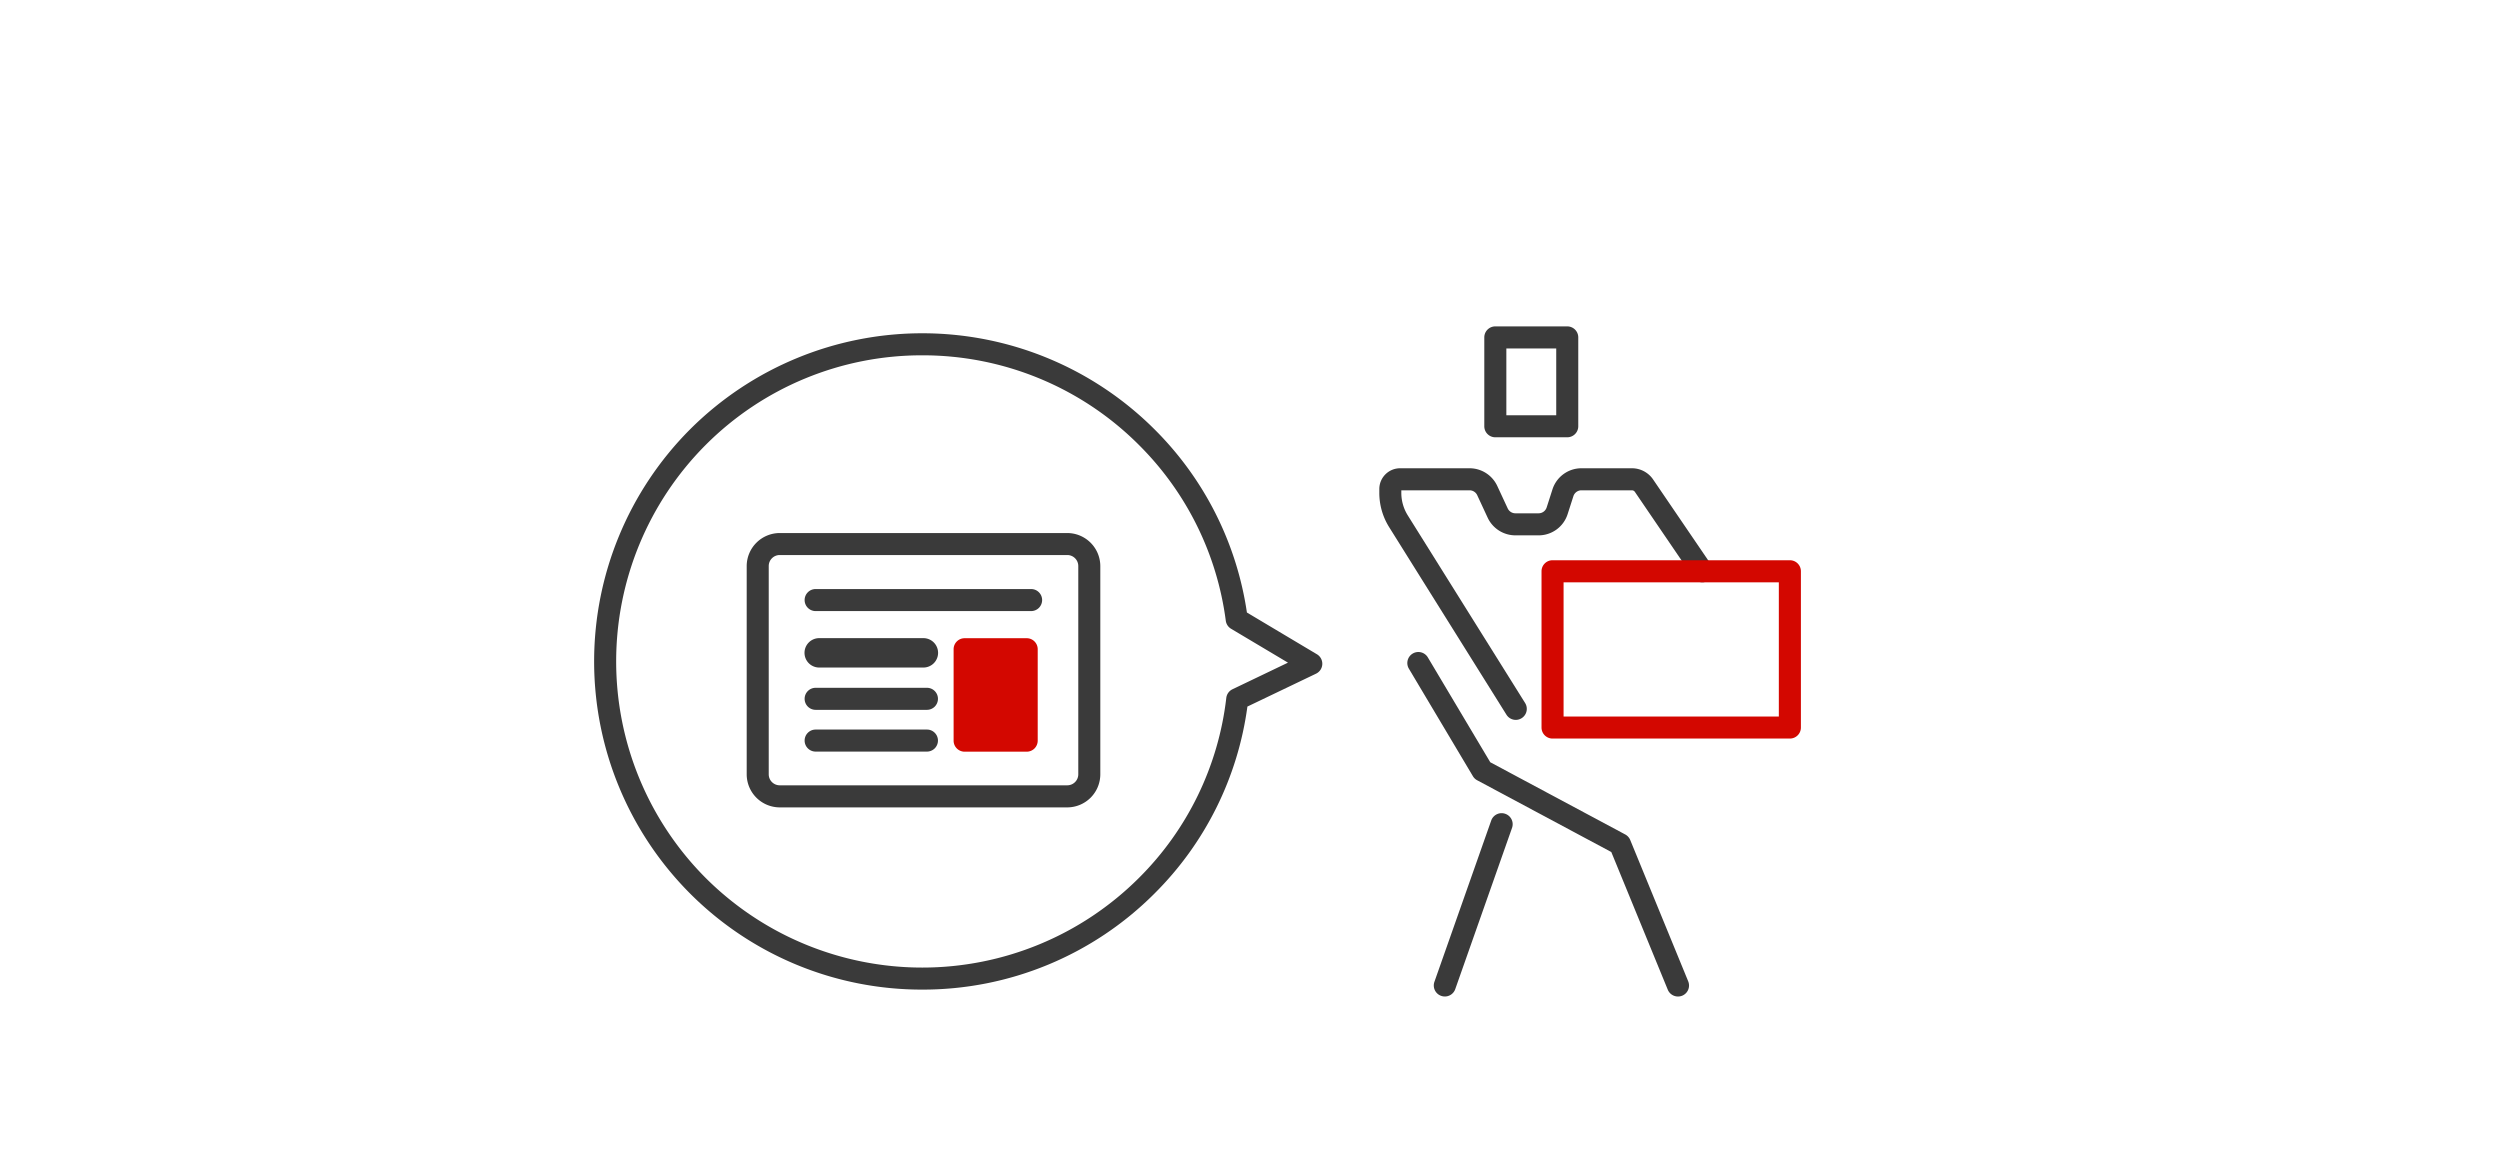 <svg xmlns="http://www.w3.org/2000/svg" xmlns:xlink="http://www.w3.org/1999/xlink" width="295" height="137" viewBox="0 0 295 137">
  <rect x="0" y="0" width="295" height="137" fill="#808080" stroke="none"/>
  <defs>
    <clipPath id="clip-path">
      <rect id="長方形_26220" data-name="長方形 26220" width="295" height="137" transform="translate(40 5147)" fill="#fff" stroke="#707070" stroke-width="1"/>
    </clipPath>
  </defs>
  <g id="img01" transform="translate(-40 -5147)" clip-path="url(#clip-path)">
    <rect id="長方形_26259" data-name="長方形 26259" width="295" height="137" transform="translate(40 5147)" fill="#fff"/>
    <g id="グループ_24015" data-name="グループ 24015" transform="translate(384.716 5363.675)">
      <g id="グループ_24010" data-name="グループ 24010" transform="translate(-181.961 -178.164)">
        <path id="パス_3529" data-name="パス 3529" d="M-143.739-165.075h-8.489a1.3,1.3,0,0,1-1.3-1.3v-10.486a1.3,1.3,0,0,1,1.3-1.3h8.489a1.3,1.3,0,0,1,1.3,1.3v10.486A1.3,1.3,0,0,1-143.739-165.075Zm-7.187-2.6h5.886v-7.884h-5.886Z" transform="translate(165.92 178.164)" fill="#3a3a3a"/>
        <path id="パス_3530" data-name="パス 3530" d="M-151.7-129.171a1.3,1.3,0,0,1-1.105-.611l-13.843-22.134a7.618,7.618,0,0,1-1.16-4.044v-.452a2.454,2.454,0,0,1,2.452-2.451h8.2a3.611,3.611,0,0,1,3.266,2.085l1.232,2.652a1,1,0,0,0,.906.578h2.74a1,1,0,0,0,.952-.693l.681-2.122a3.591,3.591,0,0,1,3.429-2.5H-138a3.025,3.025,0,0,1,2.5,1.322l6.879,10.1a1.3,1.3,0,0,1-.343,1.808,1.3,1.3,0,0,1-1.808-.343l-6.879-10.1a.424.424,0,0,0-.351-.186h-5.953a1,1,0,0,0-.951.693l-.682,2.122a3.593,3.593,0,0,1-3.429,2.5h-2.74a3.613,3.613,0,0,1-3.266-2.085l-1.231-2.651a1,1,0,0,0-.907-.579h-8.05v.3a5.024,5.024,0,0,0,.764,2.664l13.843,22.134a1.3,1.3,0,0,1-.413,1.793A1.293,1.293,0,0,1-151.7-129.171Z" transform="translate(167.812 175.607)" fill="#3a3a3a"/>
        <path id="パス_3531" data-name="パス 3531" d="M-132.067-93.219a1.3,1.3,0,0,1-1.2-.808l-6.663-16.24-15.832-8.471a1.3,1.3,0,0,1-.5-.481l-7.553-12.683a1.3,1.3,0,0,1,.452-1.784,1.3,1.3,0,0,1,1.784.452l7.367,12.372,15.926,8.522a1.3,1.3,0,0,1,.59.654l6.84,16.672a1.3,1.3,0,0,1-.71,1.7A1.29,1.29,0,0,1-132.067-93.219Z" transform="translate(167.308 172.296)" fill="#3a3a3a"/>
        <path id="パス_3532" data-name="パス 3532" d="M-159.091-90.314a1.315,1.315,0,0,1-.432-.074,1.3,1.3,0,0,1-.8-1.66l6.7-19.024a1.3,1.3,0,0,1,1.66-.8,1.3,1.3,0,0,1,.8,1.66l-6.7,19.024A1.3,1.3,0,0,1-159.091-90.314Z" transform="translate(166.829 169.39)" fill="#3a3a3a"/>
        <path id="パス_3533" data-name="パス 3533" d="M-116.436-125.311h-28.007a1.3,1.3,0,0,1-1.3-1.3v-18.441a1.3,1.3,0,0,1,1.3-1.3h28.007a1.3,1.3,0,0,1,1.3,1.3v18.441A1.3,1.3,0,0,1-116.436-125.311Zm-26.705-2.6h25.4v-15.838h-25.4Z" transform="translate(164.888 173.95)" fill="#d30700"/>
      </g>
      <g id="グループ_24013" data-name="グループ 24013" transform="translate(-274.609 -177.348)">
        <g id="グループ_24012" data-name="グループ 24012">
          <g id="グループ_24011" data-name="グループ 24011">
            <path id="パス_3534" data-name="パス 3534" d="M-235.886-99.777a38.621,38.621,0,0,1-27.393-11.329,38.784,38.784,0,0,1,0-54.789,38.784,38.784,0,0,1,54.788,0,38.366,38.366,0,0,1,10.91,21.621l8.262,4.927a1.3,1.3,0,0,1,.634,1.176,1.3,1.3,0,0,1-.738,1.115l-8.1,3.881a38.325,38.325,0,0,1-10.971,22.069A38.621,38.621,0,0,1-235.886-99.777Zm0-74.845a36.027,36.027,0,0,0-25.554,10.568,36.18,36.18,0,0,0,0,51.109,36.179,36.179,0,0,0,51.108,0A35.769,35.769,0,0,0-200.013-134.2a1.3,1.3,0,0,1,.73-1.018l6.547-3.139-6.714-4a1.3,1.3,0,0,1-.623-.946,35.805,35.805,0,0,0-10.259-20.752A36.027,36.027,0,0,0-235.885-174.622Z" transform="translate(274.609 177.223)" fill="#3a3a3a"/>
          </g>
        </g>
      </g>
      <path id="パス_3535" data-name="パス 3535" d="M-216.03-117.68h-33.927a3.908,3.908,0,0,1-3.9-3.9v-24.573a3.908,3.908,0,0,1,3.9-3.9h33.927a3.909,3.909,0,0,1,3.9,3.9v24.573A3.909,3.909,0,0,1-216.03-117.68Zm-33.927-29.778a1.3,1.3,0,0,0-1.3,1.3v24.573a1.3,1.3,0,0,0,1.3,1.3h33.927a1.3,1.3,0,0,0,1.3-1.3v-24.573a1.3,1.3,0,0,0-1.3-1.3Z" transform="translate(-2.749 -3.723)" fill="#3a3a3a"/>
      <path id="パス_3536" data-name="パス 3536" d="M-219.252-139.834h-25.425a1.3,1.3,0,0,1-1.3-1.3,1.3,1.3,0,0,1,1.3-1.3h25.425a1.3,1.3,0,0,1,1.3,1.3A1.3,1.3,0,0,1-219.252-139.834Z" transform="translate(-3.793 -4.733)" fill="#3a3a3a"/>
      <path id="パス_3537" data-name="パス 3537" d="M-231.544-126.4h-13.133a1.3,1.3,0,0,1-1.3-1.3,1.3,1.3,0,0,1,1.3-1.3h13.133a1.3,1.3,0,0,1,1.3,1.3A1.3,1.3,0,0,1-231.544-126.4Z" transform="translate(-3.793 -6.514)" fill="#3a3a3a"/>
      <path id="パス_3538" data-name="パス 3538" d="M-231.544-120.721h-13.133a1.3,1.3,0,0,1-1.3-1.3,1.3,1.3,0,0,1,1.3-1.3h13.133a1.3,1.3,0,0,1,1.3,1.3A1.3,1.3,0,0,1-231.544-120.721Z" transform="translate(-3.793 -7.266)" fill="#3a3a3a"/>
      <path id="パス_3539" data-name="パス 3539" d="M-231.966-132.286h-12.292a1.735,1.735,0,0,1-1.735-1.735,1.736,1.736,0,0,1,1.735-1.735h12.292a1.736,1.736,0,0,1,1.735,1.735A1.735,1.735,0,0,1-231.966-132.286Z" transform="translate(-3.791 -5.619)" fill="#3a3a3a"/>
      <g id="グループ_24014" data-name="グループ 24014" transform="translate(-232.192 -141.368)">
        <rect id="長方形_26240" data-name="長方形 26240" width="7.324" height="10.789" transform="translate(1.301 1.301)" fill="#d30700"/>
        <path id="パス_3540" data-name="パス 3540" d="M-217.088-122.356h-7.324a1.3,1.3,0,0,1-1.3-1.3v-10.789a1.3,1.3,0,0,1,1.3-1.3h7.324a1.3,1.3,0,0,1,1.3,1.3v10.789A1.3,1.3,0,0,1-217.088-122.356Zm-6.023-2.6h4.722v-8.187h-4.722Z" transform="translate(225.714 135.748)" fill="#d30700"/>
      </g>
    </g>
  </g>
</svg>
